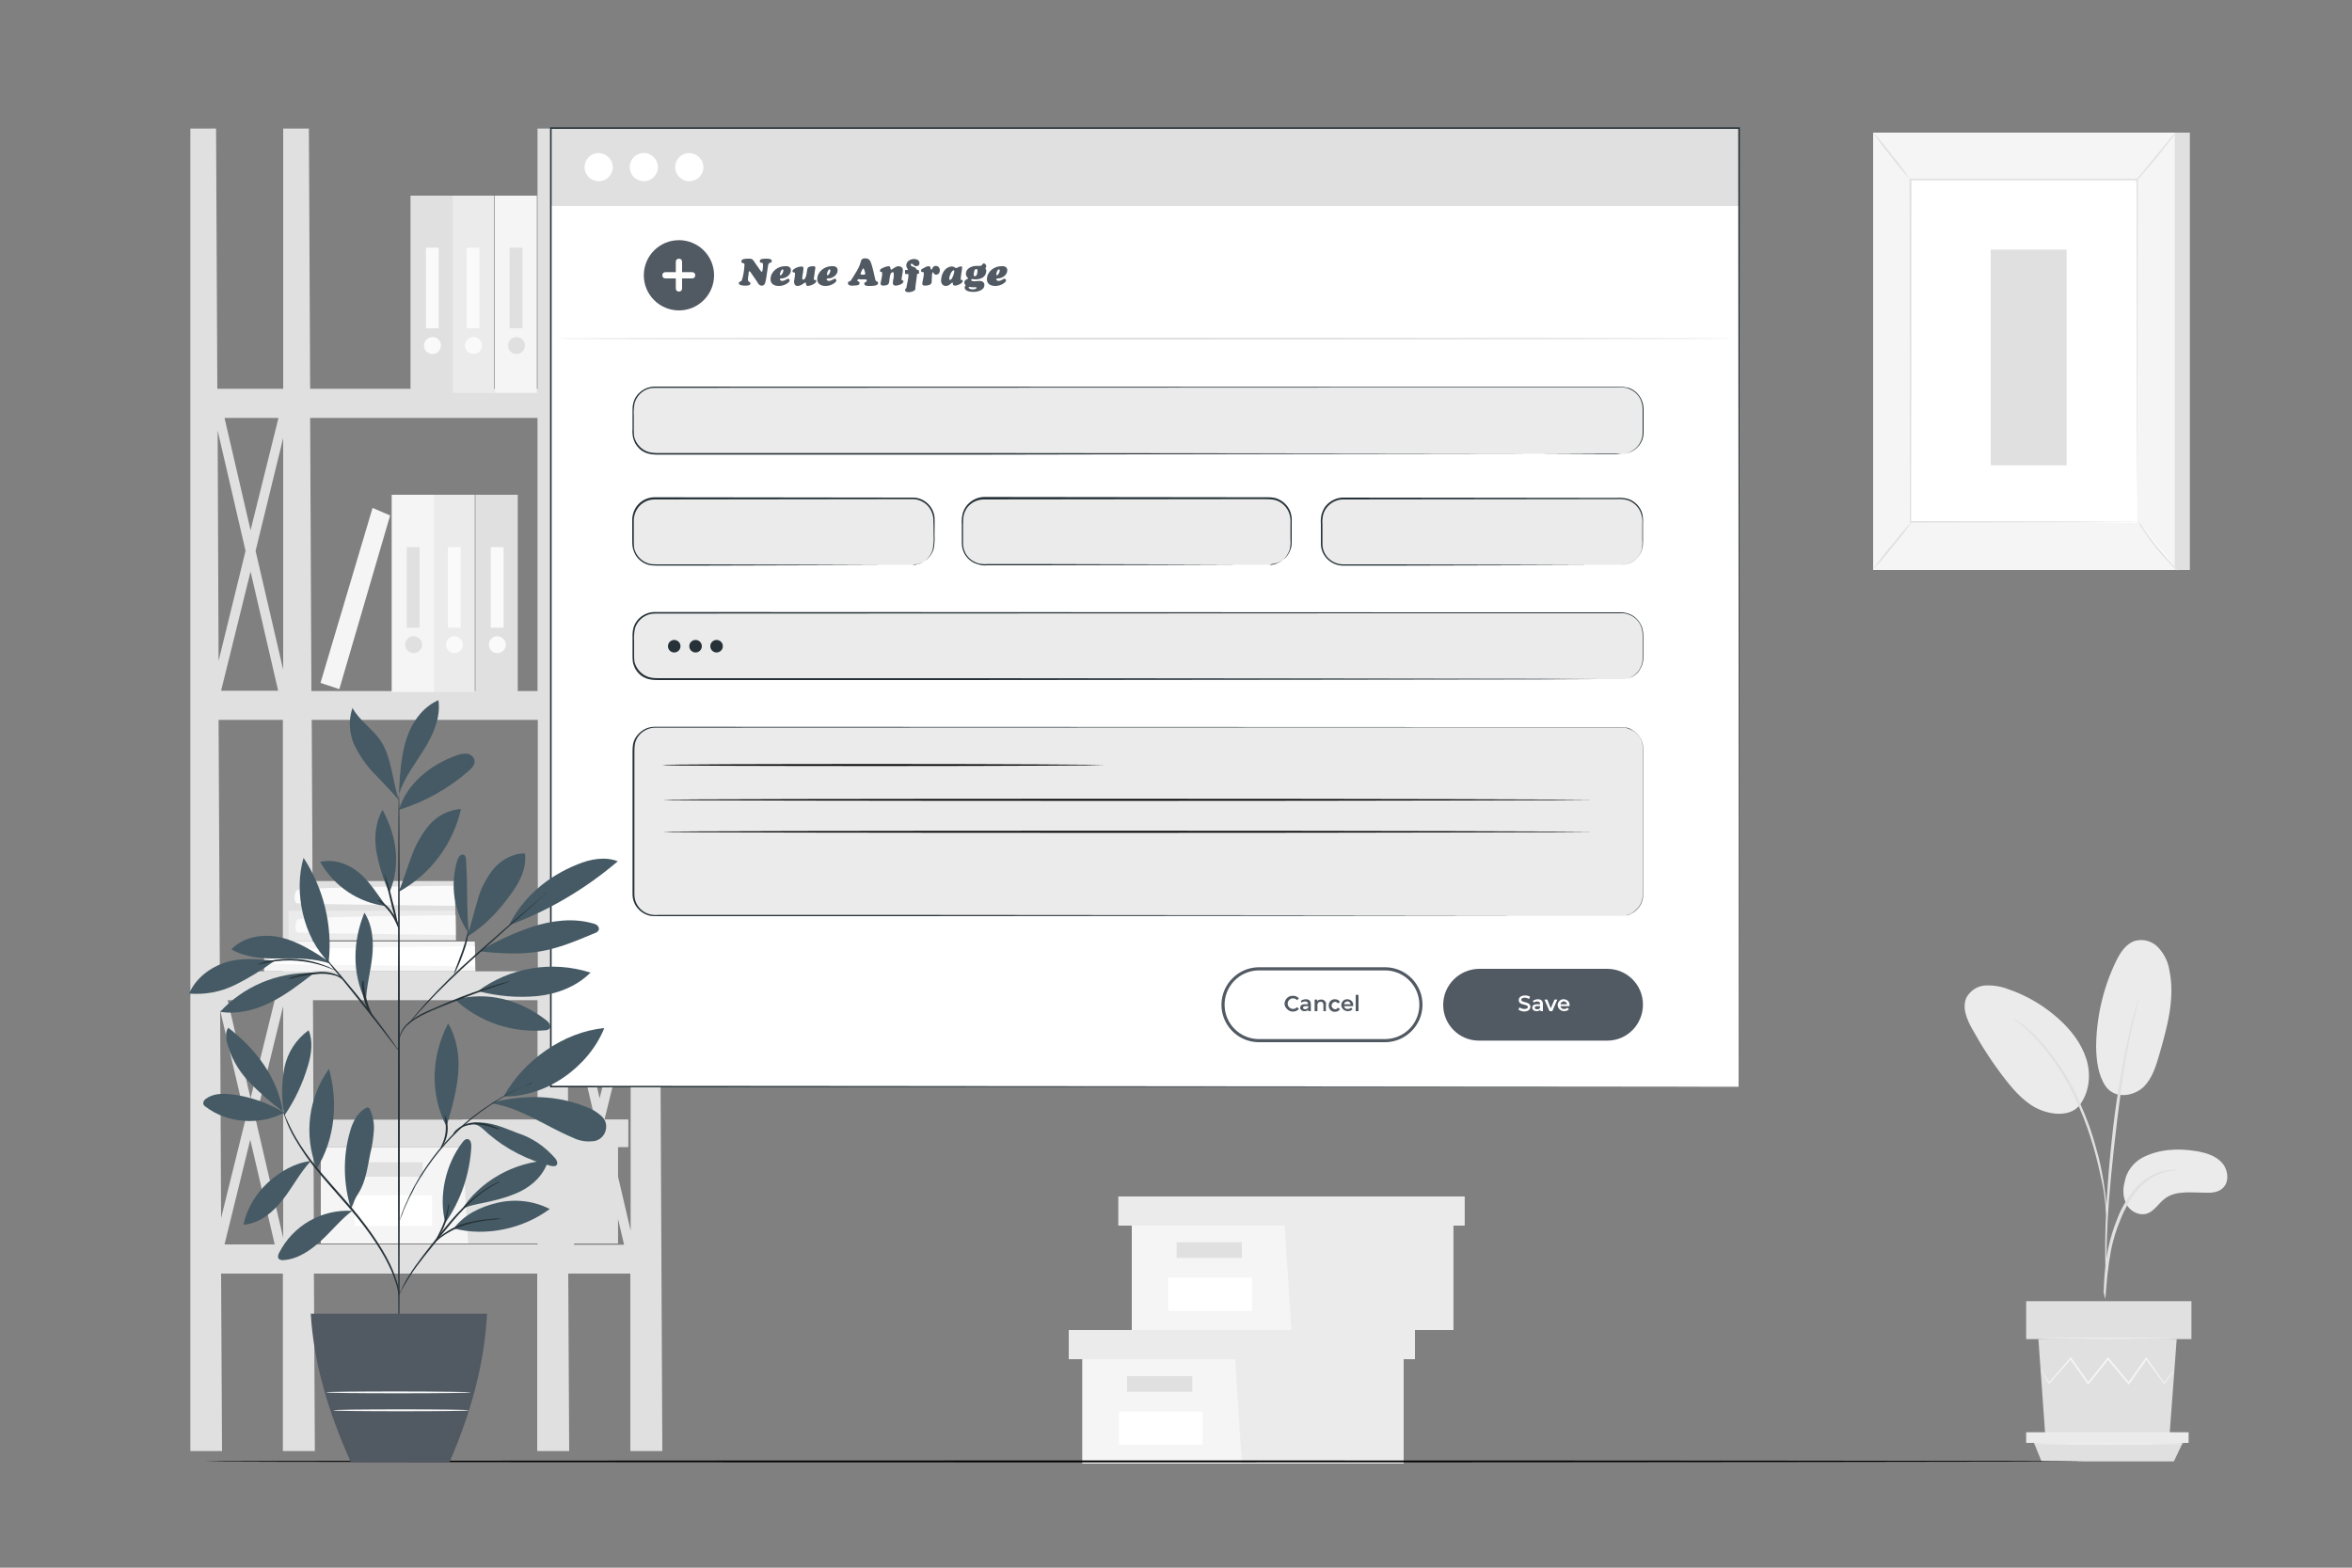 <svg xmlns="http://www.w3.org/2000/svg" xmlns:xlink="http://www.w3.org/1999/xlink" id="Ebene_1" x="0px" y="0px" viewBox="0 0 750 500" style="enable-background:new 0 0 750 500;" xml:space="preserve"><rect x="0" y="0" width="750" height="500" fill="#808080" stroke="none"/><style type="text/css">	.st0{fill:#EBEBEB;}	.st1{fill:#E0E0E0;}	.st2{fill:#F5F5F5;}	.st3{fill:#FFFFFF;}	.st4{fill:#FAFAFA;}	.st5{fill:#515962;}	.st6{fill:#263238;}	.st7{fill:#455A64;}</style><g id="freepik--background-complete--inject-19">	<path class="st0" d="M683.2,369.2c5.2-2.7,11.2-3,16.9-2.1c3.1,0.5,6.3,1.4,8.4,3.7s2.5,6.4,0.1,8.3c-1.4,1.2-3.4,1.4-5.3,1.3  c-4.5,0-9.5-0.8-13,1.9c-2,1.5-3.4,4.1-5.8,4.8s-5.1-0.7-6.3-2.8c-1.2-2.2-1.4-4.8-0.7-7.3C678,373.8,680.2,370.8,683.2,369.2z"></path>	<path class="st0" d="M671.4,346.4c3.2,4.5,9.3,3,12.1,0.3s4-6.7,5.1-10.5c2.5-8.7,5-17.8,3.2-26.6c-0.4-2.7-1.6-5.2-3.4-7.2  c-1.8-2.1-4.6-3-7.3-2.4c-3.1,0.8-5,3.8-6.4,6.7c-4.1,8.5-6.2,17.8-6.3,27.2C668.5,338.2,669,342.8,671.4,346.4"></path>	<path class="st0" d="M662.8,352.9c3.4-4.1,4.1-10,2.5-15.1s-5-9.4-8.9-12.9c-4.7-4.2-10.1-7.4-16-9.4c-2.3-0.9-4.7-1.3-7.2-1.2  c-2.5,0.1-4.7,1.5-6,3.6c-1.7,3.2-0.1,7.1,1.7,10.3c3.1,5.6,6.6,11,10.5,16c3.2,4.1,6.8,8.1,11.5,9.9s9.8,1.6,12.3-1.7"></path>	<path class="st1" d="M671.2,414.3c0.2-0.7,0.3-1.3,0.3-2c0.1-1.5,0.3-3.3,0.5-5.6c0.3-2.7,0.7-5.5,1.2-8.2c0.7-3.3,1.7-6.5,3-9.6  c1.2-3.1,2.9-6.1,4.9-8.7c1.7-2.2,3.8-3.9,6.2-5.2c1.7-0.8,3.4-1.4,5.2-1.6c0.7,0,1.3-0.1,2-0.3c-0.7-0.1-1.4-0.1-2.1,0  c-1.9,0.1-3.7,0.6-5.5,1.4c-2.6,1.2-4.8,3-6.6,5.2c-2.1,2.7-3.9,5.7-5.1,8.9c-1.3,3.2-2.3,6.5-3,9.8c-0.5,2.7-0.9,5.5-1.1,8.3  c-0.2,2.4-0.2,4.3-0.3,5.6C671.1,413,671.1,413.6,671.2,414.3z"></path>	<path class="st1" d="M671.6,410c0.1-0.3,0.1-0.6,0.1-0.9c0-0.7,0-1.6,0-2.7c0-2.4,0-5.8,0.1-10c0.2-8.4,0.9-17.5,2.3-30.2  c1.3-12,3.1-26,5-35c0.4-2.1,0.8-3.9,1.2-5.5s0.7-3,1-4.2s0.5-2,0.6-2.6c0.1-0.3,0.1-0.6,0.2-0.9c-0.1,0.3-0.3,0.6-0.3,0.9  c-0.2,0.7-0.5,1.5-0.8,2.6s-0.7,2.5-1.1,4.1s-0.9,3.5-1.3,5.5c-2.3,10.7-4.1,21.6-5.2,32.5c-1.4,12.8-2,24.4-2.1,32.9  c0,4.2,0,7.6,0.2,10c0.1,1.1,0.1,2,0.2,2.7C671.5,409.4,671.6,409.7,671.6,410z"></path>	<path class="st1" d="M671.7,387.5c0.1-0.9,0.1-1.9,0-2.8c-0.1-1.8-0.4-4.5-0.9-7.7c-0.6-3.8-1.4-7.5-2.5-11.2  c-1.2-4.5-2.8-8.9-4.7-13.2c-3.2-7.9-7.9-15.1-13.7-21.4c-1-1.1-2.1-2.1-3.2-3c-0.5-0.4-0.9-0.8-1.4-1.2l-1.2-0.9  c-0.8-0.6-1.6-1.1-2.4-1.5c-0.1,0.2,3.4,2.2,7.8,7c5.6,6.3,10.2,13.5,13.4,21.3c1.9,4.3,3.4,8.6,4.7,13.1c1.2,4.1,2,7.9,2.7,11.1  s0.9,5.8,1.1,7.6C671.4,385.7,671.5,386.6,671.7,387.5z"></path>	<polygon class="st1" points="650,427.1 652.2,458 691.8,458 694.1,427.1  "></polygon>	<rect x="646.1" y="415" class="st1" width="52.7" height="12.1"></rect>	<polygon class="st0" points="646.1,456.8 646.1,460.2 648.6,460.2 697.9,460.2 697.9,456.8  "></polygon>	<polygon class="st1" points="651,466.1 648.6,460.2 696,460.2 693.2,466.1  "></polygon>	<path class="st2" d="M693.3,437.2c0,0,0,0.1-0.2,0.3l-0.6,0.8c-0.6,0.7-1.3,1.7-2.3,3l-0.1,0.1l-0.1-0.1l-5.7-7.8h0.3l-5.6,7.9  l-0.2,0.2l-0.2-0.2l-6.6-7.9h0.4l-0.4,0.5l-5.9,7.4l-0.2,0.2l-0.2-0.2l-5.6-7.9h0.3l-6.9,7.8l-0.1,0.1l-0.1-0.2l-2.2-3.6l-0.5-1  c-0.1-0.1-0.1-0.2-0.2-0.3c0,0,0.1,0.1,0.2,0.3l0.6,0.9l2.3,3.5h-0.2l6.8-7.9l0.2-0.2l0.2,0.2l5.6,7.9h-0.4l5.9-7.4l0.4-0.5  l0.2-0.2l0.2,0.2l6.6,7.9h-0.4c2-2.8,3.9-5.5,5.6-7.9l0.2-0.2l0.2,0.2l5.5,7.9H690l2.4-2.9l0.7-0.7  C693.2,437.3,693.3,437.2,693.3,437.2z"></path>	<path class="st2" d="M694.6,426.9c0,0.1-9.9,0.2-22.2,0.2s-22.2-0.1-22.2-0.2s9.9-0.2,22.2-0.2S694.6,426.8,694.6,426.9z"></path>	<path class="st2" d="M696.6,460.5c0,0.1-10.8,0.2-24.1,0.2s-24.1-0.1-24.1-0.2s10.8-0.2,24.1-0.2S696.6,460.4,696.6,460.5z"></path>	<polygon class="st2" points="102.3,365.8 102.3,396.6 147.4,396.6 197,396.6 197,365.8  "></polygon>	<polygon class="st1" points="98.3,357.1 98.3,365.8 200.3,365.8 200.3,357.1 147.4,357.1  "></polygon>	<polygon class="st1" points="149.3,396.6 197,396.6 197,365.8 200.3,365.8 200.3,357.1 147.4,357.1 147.4,365  "></polygon>	<rect x="115.6" y="370.7" class="st1" width="19.2" height="4.6"></rect>	<rect x="113.1" y="381.2" class="st3" width="24.7" height="9.8"></rect>	<path class="st1" d="M211.2,462.8l-2-421.8h-8.2v83H180l-0.4-83h-8.2v83H98.9l-0.4-83h-8.2v83h-21l-0.4-83h-8.2v421.8h10.1  l-0.3-56.6h19.7v56.6h10.2l-0.3-56.6h71.2v56.6h10.2l-0.3-56.6h19.8v56.6H211.2z M79.9,350.3L72.6,319h15L79.9,350.3z M90.3,320.9  v73.9l-8.8-37.9L90.3,320.9z M90.3,213.6l-8.8-37.9l8.8-36L90.3,213.6z M88.7,220.3H70.5l9.4-38L88.7,220.3z M79.9,169.1l-8.3-35.8  h17.2L79.9,169.1z M78.3,175.7l-8.6,35.1l-0.3-73.5L78.3,175.7z M70.2,322.2l8.1,34.7l-7.8,31.6L70.2,322.2z M79.8,363.5l7.8,33.4  h-16L79.8,363.5z M70.5,309.8l-0.1-0.3l-0.3,0.1l-0.4-80h20.5v80.2L70.5,309.8z M99.4,229.6h72.1v80.2H99.8L99.4,229.6z   M190.1,182.3l8.9,38.1h-18.3L190.1,182.3z M180.4,208.7l-0.3-69.2l8.4,36.2L180.4,208.7z M201.1,216l-9.4-40.3l9.4-38.3V216z   M201.1,220.2v0.1h-0.6L201.1,220.2z M201.1,323.1v69.4l-8.3-35.6L201.1,323.1z M191.2,350.3L184,319h15L191.2,350.3z M190.1,169.1  l-8.4-35.8h17.2L190.1,169.1z M201.1,229.6v80.2h-19.3l-0.1-0.3l-0.9,0.2l-0.4-80.1H201.1z M189.7,356.9l-8.4,34l-0.3-71.3  L189.7,356.9z M191.2,363.5l7.8,33.5h-16L191.2,363.5z M171.4,133.3v87.1H99.3l-0.4-87.1H171.4z M101.4,396.9h-1.3L99.8,319h71.6  v77.9H101.4z"></path>	<rect x="151.6" y="157.8" class="st1" width="13.5" height="62.9"></rect>	<path class="st4" d="M161.3,205.6c0,1.5-1.2,2.7-2.7,2.7s-2.7-1.2-2.7-2.7c0-1.5,1.2-2.7,2.7-2.7l0,0  C160.1,203,161.3,204.2,161.3,205.6z"></path>	<rect x="156.5" y="174.5" class="st4" width="4.1" height="25.7"></rect>	<rect x="137.9" y="157.8" class="st0" width="13.5" height="62.9"></rect>	<path class="st4" d="M147.6,205.6c0,1.5-1.2,2.7-2.7,2.7c-1.5,0-2.7-1.2-2.7-2.7s1.2-2.7,2.7-2.7c0,0,0,0,0,0  C146.4,203,147.6,204.2,147.6,205.6z"></path>	<rect x="142.8" y="174.5" class="st4" width="4.1" height="25.7"></rect>	<rect x="124.9" y="157.8" class="st2" width="13.5" height="62.9"></rect>	<path class="st1" d="M134.6,205.6c0,1.5-1.2,2.7-2.7,2.7c-1.5,0-2.7-1.2-2.7-2.7s1.2-2.7,2.7-2.7c0,0,0,0,0,0  C133.4,203,134.6,204.2,134.6,205.6z"></path>	<rect x="129.7" y="174.5" class="st1" width="4.1" height="25.7"></rect>	<polygon class="st2" points="108.2,219.8 124.4,164.4 118.8,162 102.2,217.8  "></polygon>	<polygon class="st2" points="84.2,309.8 84.2,300.3 151.4,300.3 151.6,309.8  "></polygon>	<path class="st3" d="M151.4,301.8c0,0-59.6,0.4-63.5,1.4c-0.8,0.2-1.7,3.9,0,4.2s63.5,0.8,63.5,0.8V301.8z"></path>	<polygon class="st0" points="92,299.9 92,290.4 145.2,290.4 145.4,299.9  "></polygon>	<path class="st4" d="M145.3,291.9c0,0-47.3,0.4-50.3,1.3c-0.7,0.2-1.3,3.9,0,4.2s50.3,0.8,50.3,0.8L145.3,291.9z"></path>	<polygon class="st1" points="91.8,290.5 91.8,281 145,281 145.2,290.5  "></polygon>	<path class="st4" d="M145,282.5c0,0-47.2,0.4-50.3,1.4c-0.7,0.2-1.3,3.9,0,4.2s50.3,0.8,50.3,0.8V282.5z"></path>	<rect x="157.7" y="62.4" class="st2" width="13.5" height="62.9"></rect>	<path class="st1" d="M167.4,110.2c0,1.5-1.2,2.7-2.7,2.7c-1.5,0-2.7-1.2-2.7-2.7c0-1.5,1.2-2.7,2.7-2.7l0,0  C166.2,107.5,167.4,108.7,167.4,110.2C167.4,110.2,167.4,110.2,167.4,110.2z"></path>	<rect x="162.5" y="79" class="st1" width="4.1" height="25.7"></rect>	<rect x="144" y="62.4" class="st0" width="13.5" height="62.9"></rect>	<path class="st4" d="M153.7,110.2c0,1.5-1.2,2.7-2.7,2.7c-1.5,0-2.7-1.2-2.7-2.7c0-1.5,1.2-2.7,2.7-2.7l0,0  C152.5,107.5,153.7,108.7,153.7,110.2z"></path>	<rect x="148.8" y="79" class="st4" width="4.1" height="25.7"></rect>	<rect x="130.9" y="62.4" class="st1" width="13.5" height="62.9"></rect>	<path class="st4" d="M140.6,110.2c0,1.5-1.2,2.7-2.7,2.7c-1.5,0-2.7-1.2-2.7-2.7s1.2-2.7,2.7-2.7c0,0,0,0,0,0  C139.5,107.5,140.6,108.7,140.6,110.2z"></path>	<rect x="135.8" y="79" class="st4" width="4.1" height="25.7"></rect>	<polygon class="st2" points="345.1,433.5 345.1,466.8 393.8,466.8 447.6,466.8 447.6,433.5  "></polygon>	<polygon class="st0" points="340.8,424.2 340.8,433.5 451.2,433.5 451.2,424.2 393.8,424.2  "></polygon>	<polygon class="st0" points="396,466.8 447.6,466.8 447.6,433.5 451.2,433.5 451.2,424.2 393.8,424.2 393.8,432.6  "></polygon>	<rect x="359.4" y="438.9" class="st1" width="20.8" height="5"></rect>	<rect x="356.8" y="450.2" class="st3" width="26.7" height="10.6"></rect>	<polygon class="st2" points="360.9,390.9 360.9,424.2 409.6,424.2 463.4,424.2 463.4,390.9  "></polygon>	<polygon class="st0" points="356.6,381.6 356.6,390.9 467,390.9 467,381.6 409.6,381.6  "></polygon>	<polygon class="st0" points="411.8,424.2 463.4,424.2 463.4,390.9 467,390.9 467,381.6 409.6,381.6 409.6,390  "></polygon>	<rect x="375.2" y="396.2" class="st1" width="20.8" height="5"></rect>	<rect x="372.5" y="407.5" class="st3" width="26.7" height="10.6"></rect>	<rect x="602.1" y="42.3" class="st1" width="96.2" height="139.5"></rect>	<rect x="597.3" y="42.3" class="st2" width="96.2" height="139.5"></rect>	<rect x="609.2" y="57.4" class="st3" width="72.3" height="109.3"></rect>	<path class="st1" d="M681.5,166.6c0,0,0-0.2,0-0.5s0-0.9,0-1.6c0-1.4,0-3.4,0-6c0-5.2,0-12.9-0.1-22.5c0-19.3-0.1-46.6-0.1-78.7  l0.2,0.2h-72.3l0,0l0.3-0.3c0,41.2,0,79.2-0.1,109.2l-0.2-0.2l52.6,0.1l14.5,0.1h3.8L681.5,166.6c0.1-0.1-0.4-0.1-1.2-0.1h-3.8  l-14.5,0.1l-52.8,0.1H609v-0.2c0-30,0-68-0.1-109.2V57h0.3h72.3h0.2v0.2c0,32.2-0.1,59.5-0.1,78.8c0,9.6,0,17.2-0.1,22.4  c0,2.6,0,4.6,0,5.9c0,0.7,0,1.2,0,1.5S681.5,166.6,681.5,166.6z"></path>	<path class="st1" d="M693.8,42.3c-0.5,0.9-1.1,1.7-1.8,2.5c-1.1,1.5-2.7,3.5-4.5,5.7s-3.5,4.1-4.7,5.5c-0.6,0.8-1.3,1.5-2.1,2.2  c0.5-0.9,1.1-1.7,1.8-2.4l4.6-5.6c1.8-2.1,3.3-4.1,4.6-5.6C692.4,43.7,693,43,693.8,42.3z"></path>	<path class="st3" d="M681.9,166.3c3.6,5.7,7.8,11,12.6,15.8"></path>	<path class="st1" d="M694.5,182.1c-0.8-0.6-1.5-1.3-2.2-2c-1.7-1.7-3.3-3.5-4.8-5.4c-1.5-1.9-2.9-3.8-4.2-5.8  c-0.6-0.8-1.1-1.7-1.5-2.6c0.7,0.7,1.3,1.5,1.8,2.4c1.1,1.5,2.5,3.5,4.3,5.7s3.4,4.1,4.6,5.4C693.3,180.5,693.9,181.3,694.5,182.1z  "></path>	<path class="st3" d="M597.3,181.6l12.6-15.6"></path>	<path class="st1" d="M609.9,166.1c-1.9,2.7-3.9,5.4-6.1,7.9c-2,2.6-4.2,5.2-6.5,7.6c1.9-2.8,3.9-5.4,6.1-7.9  C605.4,171.1,607.6,168.5,609.9,166.1z"></path>	<path class="st1" d="M597.3,42.3c2.2,2.3,4.2,4.8,6.1,7.3c2,2.4,3.9,5,5.7,7.6c-2.2-2.3-4.2-4.8-6.1-7.3  C601,47.5,599,44.9,597.3,42.3z"></path>	<rect x="634.8" y="79.6" class="st1" width="24.2" height="68.8"></rect></g><g id="freepik--Floor--inject-19">	<path d="M664.9,466.1c0,0.1-134.3,0.3-299.9,0.3s-299.9-0.1-299.9-0.3s134.3-0.3,299.9-0.3S664.9,465.9,664.9,466.1z"></path></g><g id="freepik--Screen--inject-19">	<rect x="175.5" y="44.3" class="st3" width="378.9" height="302.3"></rect>	<circle class="st5" cx="216.5" cy="87.8" r="11.2"></circle>	<path class="st3" d="M216.5,93c-0.6,0-1-0.4-1-1v-8.5c0-0.6,0.4-1,1-1s1,0.4,1,1V92C217.5,92.6,217.1,93,216.5,93z"></path>	<path class="st3" d="M220.7,88.8h-8.5c-0.6,0-1-0.4-1-1s0.4-1,1-1h8.5c0.6,0,1,0.4,1,1S221.3,88.8,220.7,88.8z"></path>	<path class="st0" d="M208.7,123.6h308.4c3.8,0,6.8,3.1,6.8,6.8v7.5c0,3.8-3.1,6.8-6.8,6.8H208.7c-3.8,0-6.8-3.1-6.8-6.8v-7.5  C201.9,126.6,205,123.6,208.7,123.6z"></path>	<path class="st6" d="M517.1,144.7h0.4c0.4,0,0.9-0.1,1.3-0.2c1.7-0.5,3.1-1.5,4-3c0.7-1.1,1-2.3,1-3.5v-4.6c0-0.8,0-1.7,0-2.6  c0-0.9-0.1-1.8-0.4-2.7c-0.6-1.9-2.1-3.4-4-4.1c-1-0.4-2.1-0.5-3.2-0.4h-10.9h-16.9h-41.2l-238.5,0.1c-2.9,0-5.4,1.9-6.3,4.7  c-0.3,1.4-0.4,2.8-0.3,4.2v4.4c0,0.7,0,1.4,0.1,2.1c0.1,0.7,0.4,1.3,0.7,1.9c0.7,1.2,1.7,2.2,3,2.8c0.6,0.3,1.3,0.5,2,0.6  c0.7,0.1,1.4,0.1,2.1,0.1h37.8h63.3l107.2,0.1l72.3,0.1l19.7,0.1h5.1L517.1,144.7l-1.7-0.1h-5.1l-19.7,0.1l-72.3,0.1L311.1,145  h-63.3H210c-0.7,0-1.4,0-2.2-0.1c-0.7-0.1-1.5-0.3-2.1-0.6c-1.4-0.6-2.5-1.7-3.2-3c-0.3-0.7-0.6-1.4-0.7-2.1  c-0.1-0.7-0.2-1.5-0.1-2.2v-6.5c0-0.7,0.1-1.5,0.3-2.2c0.9-3,3.7-5,6.8-5l238.5,0.1h41.2h16.9h10.9c1.1-0.1,2.2,0.1,3.3,0.4  c1.9,0.7,3.4,2.3,4.1,4.3c0.3,0.9,0.4,1.8,0.4,2.7c0,0.9,0,1.7,0,2.6c0,1.6,0,3.2,0,4.6c0,3.1-2.2,5.8-5.2,6.5  c-0.4,0.1-0.9,0.2-1.3,0.2L517.1,144.7z"></path>	<path class="st0" d="M208.7,159H291c3.8,0,6.8,3.1,6.8,6.8v7.5c0,3.8-3.1,6.8-6.8,6.8h-82.3c-3.8,0-6.8-3.1-6.8-6.8v-7.5  C201.9,162.1,205,159,208.7,159z"></path>	<path class="st6" d="M291,180.2c0.7,0,1.5-0.2,2.2-0.4c2-0.7,3.6-2.4,4.2-4.5c0.3-1.5,0.4-3.1,0.3-4.6c0-1.7,0-3.6-0.1-5.6  c-0.3-2.1-1.5-4-3.3-5c-1-0.6-2.1-0.9-3.2-0.9h-3.7l-78.7,0.1c-1.9,0-3.6,0.8-4.9,2.2c-1.2,1.4-1.8,3.2-1.7,5v5.6  c0,0.9,0,1.8,0.1,2.7c0.6,2.6,2.7,4.6,5.3,5.1c0.9,0.1,1.7,0.1,2.6,0.1h12.9l35.4,0.1l23.8,0.1h6.5h1.7h0.6h-0.6h-1.7h-6.5  l-23.8,0.1l-35.4,0.1h-12.8c-0.9,0-1.8,0-2.7-0.1c-1.9-0.3-3.5-1.4-4.6-2.9c-0.5-0.8-0.9-1.7-1.1-2.6c-0.2-0.9-0.2-1.9-0.2-2.8  c0-1.8,0-3.7,0-5.6c-0.1-2,0.5-3.9,1.8-5.4c1.3-1.5,3.3-2.4,5.3-2.4l78.7,0.1h3.7c3.5,0,6.5,2.7,6.9,6.2c0.1,2,0,3.9,0,5.6  c0.1,1.6,0,3.1-0.3,4.7c-0.4,1.2-1.1,2.3-2,3.1c-0.7,0.6-1.5,1.1-2.4,1.4c-0.5,0.2-1.1,0.3-1.7,0.3L291,180.2z"></path>	<path class="st0" d="M208.8,195.5h308.3c3.8,0,6.8,3.1,6.8,6.8v7.5c0,3.8-3.1,6.8-6.8,6.8H208.8c-3.8,0-6.8-3.1-6.8-6.8v-7.5  C202,198.5,205.1,195.5,208.8,195.5z"></path>	<path class="st6" d="M517.1,216.7h0.4c0.4,0,0.9-0.1,1.3-0.2c2.9-0.8,5-3.4,5-6.5v-4.6c0-0.8,0-1.7,0-2.6c0-0.9-0.1-1.8-0.4-2.7  c-0.6-1.9-2.1-3.4-4-4.1c-1-0.4-2.1-0.5-3.2-0.4h-10.9h-16.9h-41.2l-238.4,0.1c-2.9,0-5.4,1.9-6.3,4.6c-0.3,1.4-0.4,2.8-0.3,4.2  v4.3c0,0.7,0,1.4,0.1,2.1c0.1,0.7,0.4,1.3,0.7,1.9c0.7,1.2,1.7,2.2,3,2.8c0.6,0.3,1.3,0.5,2,0.6c0.7,0.1,1.4,0.1,2.1,0.1h101  l107.2,0.1l72.3,0.1l19.6,0.1h5.1h1.7h-1.7h-5.1l-19.6,0.1l-72.3,0.1l-107.2,0.1h-63.3h-37.8c-0.7,0-1.4,0-2.2-0.1  c-0.7-0.1-1.5-0.3-2.1-0.6c-1.4-0.6-2.5-1.7-3.2-3c-0.3-0.7-0.6-1.4-0.7-2.1c-0.1-0.7-0.1-1.5-0.1-2.2v-6.5c0-0.7,0.1-1.5,0.3-2.2  c0.9-3,3.7-5,6.8-5l238.4,0.1h41.2h16.9h10.9c1.1-0.1,2.2,0.1,3.3,0.5c1.9,0.7,3.4,2.3,4.1,4.3c0.3,0.9,0.4,1.8,0.4,2.7  c0,0.9,0,1.7,0,2.6c0,1.6,0,3.2,0,4.6c0,1.3-0.4,2.5-1.1,3.6c-0.9,1.5-2.4,2.5-4.1,2.9c-0.4,0.1-0.9,0.2-1.3,0.2L517.1,216.7z"></path>	<path class="st0" d="M208.8,232h308.3c3.8,0,6.8,3.1,6.8,6.8v46.5c0,3.8-3.1,6.8-6.8,6.8H208.8c-3.8,0-6.8-3.1-6.8-6.8v-46.5  C202,235,205.1,232,208.8,232z"></path>	<path class="st6" d="M517.1,292.1h0.5c0.5,0,1-0.1,1.4-0.3c0.8-0.2,1.5-0.6,2.1-1.1c0.9-0.7,1.6-1.5,2.1-2.5  c0.6-1.3,0.8-2.7,0.7-4.1c0-1.5,0-3.2,0-5.1c0-3.7,0-7.9,0-12.6c0-4.8,0-10,0-15.8c0-2.9,0-5.9,0-9.1v-2.4c0-0.8-0.1-1.6-0.3-2.4  c-0.5-1.6-1.6-2.9-3-3.7c-0.7-0.4-1.5-0.7-2.3-0.9c-0.9-0.1-1.7-0.1-2.6-0.1h-40.8l-266,0.1c-1.6,0-3.1,0.6-4.3,1.6  c-1.2,1-2,2.4-2.2,4c-0.1,0.8-0.1,1.6-0.1,2.4v45.2c0,3.1,2.2,5.8,5.3,6.4c0.7,0.1,1.5,0.2,2.3,0.1h77.5l119.6,0.1l80.6,0.1l21.9,0  h5.7L517.1,292.1l-2-0.1h-5.7l-21.9,0l-80.6,0.1l-119.6,0.1h-70.6h-6.9c-0.8,0-1.6,0-2.4-0.1c-3.3-0.7-5.7-3.5-5.7-6.9  c0-6.2,0-12.5,0-18.8v-26.2c0-0.8,0-1.6,0.1-2.4c0.2-1.7,1.1-3.2,2.4-4.3c1.3-1.1,2.9-1.7,4.6-1.7l266,0.1h40.8  c0.9,0,1.8,0,2.6,0.1c0.9,0.1,1.7,0.4,2.4,0.9c1.5,0.9,2.6,2.3,3.1,3.9c0.2,0.8,0.3,1.6,0.3,2.4v2.4c0,3.1,0,6.2,0,9.1  c0,5.8,0,11.1,0,15.8s0,9,0,12.6c0,1.8,0,3.5,0,5.1c0.1,1.4-0.1,2.8-0.7,4.1c-0.9,1.7-2.4,3-4.3,3.6c-0.5,0.1-0.9,0.2-1.4,0.2  L517.1,292.1z"></path>	<path class="st0" d="M313.6,159h91.2c3.8,0,6.8,3.1,6.8,6.8v7.5c0,3.8-3.1,6.8-6.8,6.8h-91.2c-3.8,0-6.8-3.1-6.8-6.8v-7.5  C306.8,162.1,309.9,159,313.6,159z"></path>	<path class="st6" d="M404.8,180.2c0.8,0,1.6-0.2,2.4-0.5c0.9-0.4,1.7-0.9,2.4-1.6c0.9-1,1.6-2.2,1.8-3.5c0.1-0.8,0.2-1.6,0.1-2.4  c0-0.9,0-1.7,0-2.6s0-1.9,0-2.9c0.1-1-0.1-2-0.4-3c-0.8-2.2-2.6-3.8-4.8-4.3c-1.2-0.2-2.5-0.2-3.7-0.2h-4l-84.9,0.1  c-2,0-3.9,0.9-5.2,2.5c-0.6,0.8-1,1.7-1.2,2.6c-0.2,1-0.2,2-0.2,3v6c0,1.9,0.9,3.8,2.4,5c0.7,0.6,1.6,1,2.5,1.3  c0.9,0.2,1.9,0.3,2.8,0.2h16.7l38.2,0.1l25.7,0.1h7h1.8L404.8,180.2l-0.6-0.1h-1.8h-7l-25.7,0.1l-38.2,0.1h-16.7  c-1,0.1-2,0-2.9-0.3c-1-0.3-1.9-0.7-2.7-1.4c-1.6-1.3-2.5-3.3-2.5-5.4v-6c-0.1-1,0-2.1,0.2-3.1c0.7-3.2,3.6-5.5,6.9-5.6l84.9,0.1  h5.9c0.6,0,1.3,0.1,1.9,0.2c2.3,0.6,4.2,2.3,5,4.5c0.3,1,0.5,2.1,0.4,3.1c0,1,0,2,0,2.9s0,1.8,0,2.6c0,0.8,0,1.6-0.1,2.4  c-0.3,1.3-0.9,2.6-1.9,3.6c-0.7,0.7-1.6,1.2-2.5,1.6c-0.6,0.2-1.2,0.3-1.8,0.4L404.8,180.2z"></path>	<path class="st0" d="M428.4,159h88.7c3.8,0,6.8,3.1,6.8,6.8v7.5c0,3.8-3.1,6.8-6.8,6.8h-88.7c-3.8,0-6.8-3.1-6.8-6.8v-7.5  C421.5,162.1,424.6,159,428.4,159z"></path>	<path class="st6" d="M517.1,180.2c0.8,0,1.6-0.2,2.3-0.5c0.9-0.3,1.7-0.9,2.4-1.5c0.9-0.9,1.6-2.1,1.8-3.4c0.1-0.8,0.2-1.5,0.1-2.3  c0-0.8,0-1.7,0-2.6s0-1.9,0-2.8c0.1-1,0-2-0.3-3c-0.6-2.2-2.3-3.9-4.4-4.6c-1.2-0.3-2.4-0.4-3.6-0.3h-3.9l-83.2,0.1  c-3,0-5.7,2.1-6.4,5c-0.2,1-0.3,1.9-0.2,2.9c0,2,0,3.9,0,5.9c-0.2,3.7,2.7,6.7,6.3,6.9c0.2,0,0.5,0,0.7,0h16.4l37.4,0.1l25.2,0.1  h6.9h1.8h0.6h-0.6h-1.8h-6.9l-25.2,0.1l-37.4,0.1h-16.4c-3.9,0.2-7.3-2.8-7.5-6.7c0-0.2,0-0.5,0-0.7v-5.9c-0.1-1,0-2,0.2-3  c0.3-1,0.7-2,1.4-2.8c1.4-1.6,3.4-2.6,5.5-2.6l83.2,0.1h3.9c1.2-0.1,2.5,0,3.7,0.3c2.2,0.7,4,2.5,4.6,4.8c0.2,1,0.3,2,0.2,3.1  c0,1,0,1.9,0,2.8s0,1.8,0,2.6c0,0.8,0,1.6-0.2,2.4c-0.6,2.9-3.1,5.1-6.2,5.4L517.1,180.2z"></path>	<path d="M352.3,244c0,0.1-31.6,0.3-70.6,0.3s-70.6-0.1-70.6-0.3s31.6-0.3,70.6-0.3S352.3,243.9,352.3,244z"></path>	<path d="M508.2,255.1c0,0.1-66.5,0.3-148.5,0.3s-148.5-0.1-148.5-0.3s66.5-0.3,148.5-0.3S508.2,255,508.2,255.1z"></path>	<path d="M508.2,265.3c0,0.1-66.5,0.3-148.5,0.3s-148.5-0.1-148.5-0.3s66.5-0.3,148.5-0.3S508.2,265.2,508.2,265.3z"></path>	<path class="st5" d="M442,332.4h-40.9c-6.6-0.2-11.8-5.7-11.6-12.3c0.2-6.3,5.3-11.4,11.6-11.6H442c6.6,0.2,11.8,5.7,11.6,12.3  C453.4,327.1,448.3,332.2,442,332.4z M401.1,309.5c-6,0.2-10.8,5.2-10.6,11.3c0.2,5.8,4.8,10.4,10.6,10.6H442  c6-0.2,10.8-5.2,10.6-11.3c-0.2-5.8-4.8-10.4-10.6-10.6H401.1z"></path>	<path class="st5" d="M409.6,320.1c0.1-1.5,1.3-2.6,2.8-2.5c0.7,0,1.3,0.3,1.8,0.8l-0.6,0.6c-0.3-0.4-0.8-0.6-1.3-0.6  c-0.9,0-1.7,0.8-1.7,1.7s0.8,1.7,1.7,1.7l0,0c0.5,0,1-0.2,1.3-0.6l0.6,0.6c-1,1.1-2.7,1.1-3.7,0.1  C409.9,321.4,409.6,320.7,409.6,320.1z"></path>	<path class="st5" d="M418,320.3v2.2h-0.8v-0.5c-0.3,0.4-0.7,0.5-1.2,0.5c-0.9,0-1.4-0.5-1.4-1.1s0.4-1.1,1.5-1.1h1v-0.1  c0-0.5-0.3-0.8-0.9-0.8c-0.4,0-0.8,0.1-1.1,0.4l-0.3-0.6c0.5-0.3,1-0.5,1.6-0.5C417.4,318.7,418,319.2,418,320.3z M417.2,321.3  v-0.4h-0.9c-0.6,0-0.8,0.2-0.8,0.5s0.3,0.5,0.7,0.5C416.6,321.9,417,321.7,417.2,321.3L417.2,321.3z"></path>	<path class="st5" d="M422.8,320.4v2.1H422v-2c0-0.7-0.3-1-0.9-1c-0.6,0-1,0.4-1,1c0,0,0,0.1,0,0.1v1.9h-0.9v-3.7h0.8v0.5  c0.3-0.4,0.8-0.5,1.3-0.5c0.8-0.1,1.5,0.6,1.6,1.4C422.9,320.2,422.8,320.3,422.8,320.4z"></path>	<path class="st5" d="M423.7,320.6c0-1,0.8-1.9,1.9-1.9c0,0,0.1,0,0.1,0c0.7,0,1.3,0.3,1.6,0.9l-0.7,0.4c-0.2-0.3-0.6-0.5-0.9-0.5  c-0.6,0.1-1.1,0.6-1.1,1.3c0.1,0.6,0.5,1,1.1,1.1c0.4,0,0.7-0.2,0.9-0.5l0.7,0.4c-0.3,0.6-0.9,0.9-1.6,0.9c-1,0.1-1.9-0.7-2-1.8  C423.7,320.7,423.7,320.7,423.7,320.6z"></path>	<path class="st5" d="M431.5,320.9h-2.9c0.1,0.6,0.6,1,1.2,0.9c0.4,0,0.7-0.1,1-0.4l0.5,0.5c-0.8,0.8-2.2,0.8-3,0  c-0.3-0.3-0.6-0.8-0.6-1.3c0-1,0.8-1.9,1.8-1.9c0,0,0.1,0,0.1,0c1,0,1.9,0.7,1.9,1.7c0,0.1,0,0.1,0,0.2  C431.5,320.7,431.5,320.8,431.5,320.9z M428.6,320.3h2.1c-0.1-0.6-0.6-1-1.2-0.9C429,319.5,428.6,319.9,428.6,320.3z"></path>	<path class="st5" d="M432.3,317.3h0.9v5.2h-0.9V317.3z"></path>	<path class="st5" d="M512.5,331.9h-40.9c-6.3,0-11.4-5.1-11.4-11.4l0,0c0-6.3,5.1-11.4,11.4-11.5c0,0,0,0,0,0h40.9  c6.3,0,11.4,5.1,11.4,11.4l0,0C523.9,326.7,518.9,331.9,512.5,331.9C512.5,331.9,512.5,331.9,512.5,331.9z"></path>	<path class="st3" d="M484.2,322l0.3-0.7c0.5,0.3,1,0.5,1.6,0.5c0.8,0,1.1-0.3,1.1-0.6c0-1.1-2.9-0.4-2.9-2.2c0-0.8,0.6-1.5,2-1.5  c0.6,0,1.1,0.1,1.6,0.4l-0.3,0.7c-0.4-0.2-0.9-0.4-1.4-0.4c-0.8,0-1.1,0.3-1.1,0.7c0,1,2.9,0.4,2.9,2.2c0,0.8-0.6,1.5-2,1.5  C485.4,322.6,484.8,322.4,484.2,322z"></path>	<path class="st3" d="M492,320.3v2.2h-0.8v-0.5c-0.3,0.4-0.7,0.5-1.2,0.5c-0.9,0-1.4-0.5-1.4-1.1s0.4-1.1,1.5-1.1h1v-0.1  c0-0.5-0.3-0.8-0.9-0.8c-0.4,0-0.8,0.1-1.1,0.4l-0.3-0.6c0.5-0.3,1-0.5,1.6-0.5C491.4,318.7,492,319.2,492,320.3z M491.1,321.3  v-0.4h-0.9c-0.6,0-0.8,0.2-0.8,0.5s0.3,0.5,0.7,0.5C490.6,322,491,321.7,491.1,321.3L491.1,321.3z"></path>	<path class="st3" d="M496.6,318.8l-1.6,3.7h-0.9l-1.6-3.7h0.9l1.1,2.8l1.2-2.8H496.6z"></path>	<path class="st3" d="M500.5,320.9h-2.9c0.1,0.6,0.6,1,1.2,0.9c0.4,0,0.7-0.1,1-0.4l0.5,0.5c-0.8,0.8-2.2,0.8-3,0  c-0.3-0.3-0.6-0.8-0.6-1.3c0-1,0.8-1.9,1.8-1.9c0,0,0.1,0,0.1,0c1,0,1.9,0.7,1.9,1.7c0,0.1,0,0.1,0,0.2  C500.5,320.7,500.5,320.8,500.5,320.9z M497.6,320.3h2.1c-0.1-0.6-0.6-1-1.2-0.9C498,319.5,497.6,319.9,497.6,320.3z"></path>	<rect x="175.5" y="41" class="st1" width="378.9" height="24.7"></rect>	<path class="st3" d="M195.4,53.3c0,2.5-2,4.5-4.5,4.5c-2.5,0-4.5-2-4.5-4.5s2-4.5,4.5-4.5l0,0C193.4,48.9,195.4,50.9,195.4,53.3z"></path>	<path class="st3" d="M209.8,53.3c0,2.5-2,4.5-4.5,4.5c-2.5,0-4.5-2-4.5-4.5c0-2.5,2-4.5,4.5-4.5c0,0,0,0,0,0  C207.8,48.8,209.8,50.9,209.8,53.3C209.8,53.3,209.8,53.3,209.8,53.3z"></path>	<path class="st3" d="M224.3,53.3c0,2.5-2,4.5-4.5,4.5c-2.5,0-4.5-2-4.5-4.5s2-4.5,4.5-4.5l0,0C222.3,48.9,224.3,50.9,224.3,53.3z"></path>	<path class="st1" d="M553,108c0,0.1-84.1,0.3-187.9,0.3s-188-0.1-188-0.3s84.1-0.3,188-0.3S553,107.8,553,108z"></path>	<circle class="st6" cx="215" cy="206.1" r="2"></circle>	<circle class="st6" cx="221.8" cy="206.1" r="2"></circle>	<path class="st6" d="M230.5,206.1c0,1.1-0.9,2-2,2s-2-0.9-2-2s0.9-2,2-2S230.5,205,230.5,206.1z"></path>	<path class="st6" d="M554.5,346.6c0-1.8-0.1-121.4-0.2-305.7l0.2,0.2H175.6l0,0l0.3-0.3c0,110.5,0,214.8,0,305.7l-0.2-0.2  L554.5,346.6l-378.9,0.2h-0.2v-0.2c0-90.9,0-195.2,0-305.7v-0.3h0.3h378.9h0.2V41C554.5,225.3,554.5,344.8,554.5,346.6z"></path>	<g>		<path class="st5" d="M244.3,82.5c1.1,0,1.8,0.1,1.8,0.8c0,0.7-1,0.3-1.1,1.1c0,0.1-0.2,0.8-0.2,1.1l-0.5,3.4   c-0.3,1.9-0.7,2.2-1.4,2.2c-0.8,0-1.2-0.7-1.5-1.3l-1.8-2.6c-0.1-0.1-0.4-0.7-0.6-0.7c-0.3,0-0.3,0.7-0.3,0.9   c-0.1,0.4-0.2,1.7-0.2,1.8c0,0.8,0.8,0.6,0.8,1.2c0,0.7-1.1,0.7-1.6,0.7c-0.5,0-2.1,0-2.1-0.8c0-0.6,0.7-0.4,0.9-0.8   c0.7-1.9,0.8-3.7,0.9-5c0.1-0.9-1-0.3-1-1.1c0-0.8,1-0.9,2.4-0.9c1,0,1.2,0.1,2,1.4l1.4,2c0.1,0.1,0.5,0.8,0.7,0.8   c0.4,0,0.4-2,0.4-2.1c0.1-1.4-1-0.3-1-1.3C242.3,83,242.2,82.5,244.3,82.5z"></path>		<path class="st5" d="M252.2,86.2c0,1.5-1.6,2.6-3,2.6c-0.2,0-0.5,0-0.5,0.3c0,0.3,0.4,0.5,0.7,0.5c0.9,0,1.5-0.7,1.9-0.7   c0.3,0,0.5,0.3,0.5,0.5c0,0.6-0.8,1-1.3,1.3c-0.7,0.3-1.3,0.5-2.1,0.5c-1.5,0-2.7-0.6-2.7-2.2c0.1-2.5,2.4-4.1,4.6-4.1   C251.4,84.8,252.2,85.2,252.2,86.2z M248.7,87.5c0,0.1,0,0.3,0.2,0.3c0.3,0,0.9-0.9,0.9-1.5c0-0.2-0.1-0.4-0.3-0.4   C249.1,86,248.7,87.1,248.7,87.5z"></path>		<path class="st5" d="M259.6,88.3c0,0.2-0.1,0.4-0.1,0.6c0,0.3,0.1,0.4,0.4,0.4c0.3,0,0.4,0,0.4,0.3c0,0.9-2,1.6-2.7,1.6   c-0.8,0-0.4-1.1-0.8-1.1c-0.3,0-1.3,1.1-2.5,1.1c-0.7,0-1-0.5-1.1-1.2c0-0.7,0.3-1.7,0.3-2.5c0-0.3,0.1-0.6-0.3-0.6   c-0.2,0-0.5-0.1-0.5-0.4c0-0.5,0.7-0.8,1-1c0.6-0.3,1.3-0.5,1.9-0.5c0.5,0,0.6,0.2,0.6,0.7c0,0.5-0.2,1.6-0.3,2.2   c0,0.2-0.3,1.3,0.2,1.3c0.4,0,0.7-0.5,0.8-0.8c0.5-1.1,0.3-2.6,0.8-3.1c0.3-0.3,1.2-0.4,1.6-0.4c0.4,0,0.7,0.1,0.7,0.5   c0,0.2,0,0.4-0.1,0.6L259.6,88.3z"></path>		<path class="st5" d="M267.1,86.2c0,1.5-1.6,2.6-3,2.6c-0.2,0-0.5,0-0.5,0.3c0,0.3,0.4,0.5,0.7,0.5c0.9,0,1.5-0.7,1.9-0.7   c0.3,0,0.5,0.3,0.5,0.5c0,0.6-0.8,1-1.3,1.3c-0.7,0.3-1.3,0.5-2.1,0.5c-1.5,0-2.7-0.6-2.7-2.2c0.1-2.5,2.4-4.1,4.6-4.1   C266.3,84.8,267.1,85.2,267.1,86.2z M263.7,87.5c0,0.1,0,0.3,0.2,0.3c0.3,0,0.9-0.9,0.9-1.5c0-0.2-0.1-0.4-0.3-0.4   C264,86,263.7,87.1,263.7,87.5z"></path>		<path class="st5" d="M274.1,89c-0.6,0-0.7,0.2-0.7,0.5c0,0.4,0.7,0.1,0.7,0.8c0,0.4-0.2,0.8-2.2,0.8c-0.6,0-1.5,0-1.5-0.8   c0-0.8,0.6-0.2,1.1-1.1c1.1-1.8,2.6-3.9,3-5.8c0.2-0.8,0.6-1,1.4-1c1.1,0,1.6,0.6,1.9,1.6c0.4,1,1.1,4.2,1.3,5.1   c0.2,1,0.9,0.4,0.9,1.2c0,0.9-1.9,0.9-2.5,0.9c-0.5,0-1.9,0.1-1.9-0.7c0-0.7,0.8-0.4,0.8-1c0-0.4-0.3-0.4-0.6-0.4H274.1z    M275.5,87.6c0.3,0,0.4-0.1,0.4-0.3c0-0.5-0.4-1.7-0.6-1.7c-0.3,0-0.9,1.6-0.9,1.8c0,0.1,0.2,0.2,0.4,0.2H275.5z"></path>		<path class="st5" d="M285,87.2c0-0.2-0.1-0.4-0.3-0.4c-0.9,0-1,1.8-1.1,2.6c-0.1,1.3-0.4,1.6-1.9,1.7c-0.4,0-0.9-0.1-0.9-0.6   c0-0.6,0.6-2.4,0.5-3.4c0-0.2-0.1-0.4-0.3-0.4h-0.1c-0.2,0-0.3-0.1-0.3-0.4c0-0.3,0.3-0.6,0.6-0.7c0.5-0.3,1.6-0.7,2.2-0.7   c0.7,0,0.4,1.1,0.8,1.1c0.3,0,1.3-1.1,2.3-1.1c0.7,0,1.4,0.4,1.4,1.2c0,0.9-0.4,2.3-0.4,3c0,0.5,0.6,0.2,0.6,0.6   c0,0.9-1.8,1.4-2.5,1.4c-0.5,0-0.9-0.3-0.9-0.8c0-0.6,0.2-1.4,0.3-2L285,87.2z"></path>		<path class="st5" d="M293.1,86.9c0,0.3,0,0.4-0.3,0.4c-0.4,0-0.4,0.1-0.4,0.5l-0.5,3.7c0,0.5,0.1,0.9-0.4,1.2   c-0.4,0.3-1.3,0.5-1.8,0.5c-0.5,0-1.1-0.2-1.1-0.7c0-0.2,0.1-0.3,0.2-0.4c0.3-0.3,0.3-0.4,0.3-0.8c0.2-0.9,0.6-2.7,0.6-3.6   c0-0.4-0.3-0.3-0.6-0.3c-0.4,0-0.5,0-0.5-0.2c0-0.1,0-0.2,0-0.4l0-0.4c0-0.2,0-0.4,0.3-0.3c0.3,0,0.6,0.1,0.6-0.1   c0-0.3-0.5-0.5-0.5-1.4c0-1.3,1.4-2,2.5-2c0.8,0,1.7,0.4,1.7,1.3c0,0.6-0.4,1-1,1c-0.5,0-0.7-0.2-1-0.5c-0.1-0.1-0.3-0.3-0.5-0.3   c-0.2,0-0.3,0.2-0.3,0.3c0,0.3,0.3,0.5,0.5,0.6c0.5,0.1,1.1,0.3,1.4,0.9c0.1,0.2,0.1,0.2,0.3,0.2c0.4,0,0.4,0,0.4,0.4L293.1,86.9z   "></path>		<path class="st5" d="M297.1,89.4c0.1,1.2-0.4,1.6-2.1,1.7c-0.4,0-0.9-0.1-0.9-0.6c0-0.7,0.5-2.2,0.5-3.3c0-0.3,0-0.4-0.3-0.4   c-0.4,0-0.6-0.1-0.6-0.5c0-0.6,1-0.8,1.4-1.1c0.3-0.2,0.7-0.3,1.1-0.3c0.7,0,0.4,1.1,0.8,1.1c0.3,0,0.3-1.2,1.4-1.2   c0.8,0,1.3,0.7,1.3,1.4c0,0.7-0.4,1.4-1.2,1.4c-0.4,0-0.6-0.2-0.8-0.5c0-0.1-0.1-0.3-0.2-0.3c-0.2,0-0.2,0.5-0.3,0.6L297.1,89.4z"></path>		<path class="st5" d="M306.8,85.3c0,0.7-0.3,1.8-0.4,3.1c0,0.2-0.1,0.6,0,0.8c0,0.1,0.1,0.1,0.3,0.1c0.2,0,0.3,0.1,0.3,0.3   c0,0.8-1.8,1.5-2.4,1.5c-1.1,0-0.6-1-0.9-1c-0.3,0-0.9,1.1-2.1,1.1c-1.1,0-1.6-1-1.5-1.9c0.1-2.2,1.4-4.2,3.3-4.3   c0.8-0.1,1.2,0.5,1.5,0.5c0.1,0,0.3-0.1,0.5-0.2c0.3-0.2,0.6-0.3,1-0.3C306.6,84.8,306.8,85,306.8,85.3z M304.3,86.6   c0-0.2,0-0.4-0.2-0.4c-0.6,0-1.4,1.8-1.4,2.6c0,0.2,0,0.5,0.3,0.5C303.6,89.2,304.3,87.2,304.3,86.6z"></path>		<path class="st5" d="M312.4,89.6c0.8,0,1.5,0.4,1.5,1.3c0,1.7-2.2,2.2-3.5,2.2c-0.9,0-2.8-0.2-2.8-1.4c0-0.4,0.3-0.5,0.3-0.7   c0-0.2-0.4-0.3-0.4-0.9c0-0.5,0.4-0.9,0.9-1.1c0.1,0,0.3-0.1,0.3-0.2c0-0.1-0.1-0.1-0.1-0.2c-0.4-0.4-0.6-0.7-0.6-1.3   c0-1.7,1.9-2.5,3.4-2.5c0.2,0,0.4,0,0.6,0c0.2,0,0.4,0,0.6,0c0.6,0,0.7-0.8,1.1-0.8c0.4,0,0.8,0.5,0.8,0.9s-0.3,0.6-0.3,0.7   c0,0.1,0.4,0.4,0.3,1c-0.2,1.9-1.9,2.5-3.4,2.5c-0.6,0-0.9-0.1-1.1-0.1c-0.2,0-0.3,0.1-0.3,0.3c0,0.4,0.8,0.4,1,0.4L312.4,89.6z    M311.4,91.8c0-0.2-0.1-0.2-0.3-0.2c-0.9,0.1-1.9-0.1-2.1-0.1c-0.1,0-0.1,0.2-0.1,0.2c0,0.5,0.9,0.6,1.3,0.6   C310.5,92.3,311.4,92.2,311.4,91.8z M311.7,86.3c0-0.3-0.1-0.5-0.4-0.5c-0.7,0-0.8,1.4-0.8,1.9c0,0.3,0.1,0.4,0.4,0.4   C311.6,88.1,311.7,86.8,311.7,86.3z"></path>		<path class="st5" d="M321.2,86.2c0,1.5-1.6,2.6-3,2.6c-0.2,0-0.5,0-0.5,0.3c0,0.3,0.4,0.5,0.7,0.5c0.9,0,1.5-0.7,1.9-0.7   c0.3,0,0.5,0.3,0.5,0.5c0,0.6-0.8,1-1.3,1.3c-0.7,0.3-1.3,0.5-2.1,0.5c-1.5,0-2.7-0.6-2.7-2.2c0.1-2.5,2.4-4.1,4.6-4.1   C320.4,84.8,321.2,85.2,321.2,86.2z M317.7,87.5c0,0.1,0,0.3,0.2,0.3c0.3,0,0.9-0.9,0.9-1.5c0-0.2-0.1-0.4-0.3-0.4   C318,86,317.7,87.1,317.7,87.5z"></path>	</g></g><g id="freepik--Plant--inject-19">	<path class="st7" d="M90.6,354.9c-5.1-3.2-11-5.2-17-5.9c-2.8-0.3-5.8-0.2-8,1.5c-0.5,0.3-0.8,0.9-0.8,1.5c0.1,0.4,0.4,0.8,0.8,1  C72.5,358.3,82.9,359,90.6,354.9"></path>	<path class="st7" d="M90.2,354.5c-3.9-2.9-7.6-6.1-11-9.7c-3.4-3.6-5.8-8-6.9-12.7c-0.3-1.5-0.4-3.1,0.5-4.3  C81.6,334.6,88.4,343.5,90.2,354.5"></path>	<path class="st7" d="M90.5,354.9c-0.8-4.8-0.7-9.7,0.2-14.4c1-4.8,3.7-9,7.7-11.9c1.5,3.5,0.9,7.6-0.2,11.3  c-1.7,5.7-4.2,11.1-7.6,16"></path>	<path class="st7" d="M99.1,370.3c-5.2,0.6-9.8,3.4-13.7,6.9c-3.9,3.6-6.6,8.2-7.8,13.4c5.1-0.3,9.4-3.9,12.6-8  S95.6,374.1,99.1,370.3"></path>	<path class="st7" d="M101,372.7c-4.2-10.6-2.7-22.6,3.9-31.8C107.9,351.5,106.8,363.4,101,372.7"></path>	<path class="st7" d="M112.3,386.2c-9.7-0.6-18.9,4.7-23.3,13.4c-0.3,0.6-0.5,1.3-0.2,1.8c0.4,0.4,1,0.6,1.6,0.5  c4.6-0.3,8.6-3.1,12-6.2S108.7,388.9,112.3,386.2"></path>	<path class="st7" d="M111.9,385.5c-2.4-7.9-2.6-16.3-0.4-24.2c0.8-3.1,2.3-6.4,5.2-7.9c0.3-0.3,0.8-0.2,1.1,0.1  c0.1,0.1,0.1,0.2,0.2,0.4c1,2.2,1.4,4.6,1.2,6.9c-0.2,2.4-0.5,4.7-1.1,7c-0.9,4.3-1.4,8.9-3.7,12.6c-0.6,0.9-1.1,1.8-1.5,2.8  c-0.4,0.9-0.4,1.3-0.9,2"></path>	<path class="st7" d="M142,390c-2.2-8.5,0.1-18.7,5.5-25.7c0.4-0.5,0.9-1.1,1.6-1c1,0.1,1.2,1.4,1.2,2.4  C149.8,374.4,147,382.8,142,390"></path>	<path class="st7" d="M144.7,391.8c10.3,2.7,22.1,0.1,30.6-6.2c-5.1-2.6-11-3.3-16.6-2C153.2,384.9,148.1,387.3,144.7,391.8"></path>	<path class="st7" d="M147,386.2c5.8-9.4,16.8-15.5,27.8-16.1c-1.3,4.5-4.9,8-9.1,10s-8.8,3-13.3,3.9  C150.6,384.4,148.2,384.8,147,386.2"></path>	<path class="st7" d="M142.5,358.8c1.6-5.3,3.1-10.7,3.6-16.3s-0.4-11.3-3.2-16.1c-5.4,10.4-5.9,22.6-0.5,32.9"></path>	<path class="st7" d="M160.6,349.7c6.3-11.4,19.1-20.6,32.1-21.8C187.7,340.3,174.1,350,160.6,349.7"></path>	<path class="st7" d="M156.7,351.9c9.4,1.4,17.4,7.4,26.1,11c1.8,0.9,3.9,1.3,5.9,1.1c2.6,0,4.6-2.1,4.6-4.7c0-1.4-0.6-2.6-1.7-3.5  c-1.2-1.1-2.7-2-4.3-2.6c-9.6-4-19.8-4.1-29.8-1.7"></path>	<path class="st7" d="M151.2,358.5c2.1,0.6,2.9,1.7,4.5,3.1c5.7,4.9,12.5,8.4,19.8,10.2c0.8,0.2,1.8,0.3,2.1-0.4s-0.1-1.3-0.5-1.9  c-3.2-3.7-7.3-6.6-12-8.1c-4.6-1.7-8.5-3.8-14-3.3"></path>	<path class="st7" d="M145.1,318.8c7.8,7.2,18.2,10.7,28.8,9.8c0.5,0,0.9-0.2,1.3-0.5c0.7-0.8-0.1-2-1-2.7  C165.7,318.8,155.5,316.1,145.1,318.8"></path>	<path class="st7" d="M152.4,316.1c10.3-7.6,23.7-9.8,35.9-5.9c-4.5,4.5-10.8,6.9-17.1,7.5C164.9,318.3,158.5,317.7,152.4,316.1"></path>	<path class="st7" d="M149.5,297.9c-0.8-8.4-0.3-15.1-0.9-23.6c0-0.7-0.2-1.5-0.8-1.7c-0.9-0.3-1.6,0.8-1.9,1.6  c-2.5,8-1.2,16.6,3.6,23.5"></path>	<path class="st7" d="M148.9,298.8c5.7-3.5,10-8.1,14-13.6c2.8-3.8,5.1-8.3,4.5-13c-3.9-0.1-7.6,2.1-10.1,5  c-2.4,3.1-4.2,6.6-5.1,10.3C151,291.3,150.2,295.1,148.9,298.8"></path>	<path class="st7" d="M162.6,295c12.6-4.7,24.2-11.6,34.4-20.3c-4.1-1.6-8.8-0.7-12.9,1c-9.4,3.8-17.1,10.2-21.7,19.2"></path>	<path class="st7" d="M152.8,303.4c6.4,0.7,12.8,1.1,19.1,0.1s12-3.5,17.8-5.9c0.5-0.1,0.9-0.5,1.2-0.9c0.2-0.5,0-1.2-0.4-1.5  c-0.4-0.4-1-0.6-1.5-0.7c-6.3-1.8-13.1-0.9-19.3,1.1C163.8,297.6,158.1,300.2,152.8,303.4"></path>	<path class="st7" d="M116.5,319.1c-4.3-8.7-4-19-0.3-28c2.6,4,3,9.1,2.5,13.9s-1.9,9.7-2,14.5"></path>	<path class="st7" d="M99.2,310.3c-11-0.1-21.5,4.3-29,12.4c5.4,0.9,11-0.5,15.9-2.9s9.3-5.8,13.6-9.1"></path>	<path class="st7" d="M87.6,306.4c-5.3-0.4-10.4-1.1-15.5,0.5s-9.7,5.1-11.8,10c5,0.4,10-0.5,14.5-2.7  C79.3,312,83.5,309.4,87.6,306.4"></path>	<path class="st7" d="M104.8,306.6c-4.8-3.1-9.7-6.3-15.2-7.6s-12-0.3-15.8,3.8c4.5,2.6,9.9,3,15.1,2.9s11.6-0.1,16.5,1.7"></path>	<path class="st7" d="M104.8,306.9c-8.1-8-11.2-22.4-8-33.3C103.2,283.4,106.1,295.2,104.8,306.9"></path>	<path class="st7" d="M127.2,284.2c1.5-3.6,2.6-7.3,4-11c1.3-3.7,3.2-7.1,5.7-10.1c2.6-3,6.2-4.8,10.1-5.1  c-2.5,11.1-9.6,20.7-19.6,26.3"></path>	<path class="st7" d="M123.1,289c-2.5-3.5-5.5-8.2-8.9-10.9s-7.9-4.2-12.1-3.2C106.5,282.7,114.3,287.9,123.1,289"></path>	<path class="st7" d="M124,284.5c-1.8-4.2-3.2-8.5-4-13c-0.7-4.5-0.3-9.3,2-13.2c4.5,8.5,5.9,17.5,2.2,26.3"></path>	<path class="st7" d="M127.2,258.3c2.5-8.4,10.2-14.5,18.5-17.4c1-0.4,2.1-0.6,3.2-0.5c1.1,0.1,2.1,0.9,2.4,2c0.3,1.4-0.9,2.7-2,3.6  C142.9,251.6,135.3,255.8,127.2,258.3"></path>	<path class="st7" d="M127.3,251.4c0.3-5.4,0.7-10.9,2.4-16c1.7-5.1,5.1-9.9,10.1-12.1c0.8,5.4-1.6,10.9-4.5,15.6s-6.4,9.1-8.1,14.4  "></path>	<path class="st7" d="M127.2,255.2c-2.1-6.1-2.3-13.9-6-19.2c-2.6-3.7-6.6-6.2-8.8-10.2c-1.3,3.8-1.1,7.9,0.5,11.6  c1.7,3.6,4,6.9,6.8,9.7C122.3,249.9,124.6,252.1,127.2,255.2"></path>	<path class="st6" d="M127.2,434.9c-0.2,0-0.3-40.7-0.3-90.9s0.1-91,0.3-91s0.3,40.7,0.3,90.9S127.4,434.9,127.2,434.9z"></path>	<path class="st6" d="M162.8,312.9c-0.5,0.2-1,0.4-1.5,0.6l-4.2,1.4c-3.6,1.2-8.4,3-13.7,5.1s-10.2,4.1-13,6.5  c-1.1,0.9-2,2.1-2.6,3.5c-0.4,1-0.5,1.5-0.5,1.5s0-0.1,0-0.4c0.1-0.4,0.2-0.8,0.3-1.2c0.5-1.4,1.4-2.7,2.6-3.7  c1.7-1.4,3.6-2.6,5.6-3.5c2.3-1,4.8-2.1,7.4-3.2c5.3-2.2,10.2-3.9,13.8-5c1.8-0.6,3.3-1,4.3-1.2C161.7,313.1,162.3,313,162.8,312.9  z"></path>	<path class="st6" d="M174.5,284.3c-0.1,0.2-0.3,0.3-0.4,0.5l-1.3,1.3l-4.9,4.4l-16.2,14.5c-6.3,5.6-11.8,11-15.6,15.1  c-1.9,2-3.4,3.7-4.4,4.9l-1.2,1.4c-0.3,0.3-0.4,0.5-0.4,0.4c0.1-0.2,0.2-0.4,0.3-0.5c0.2-0.3,0.6-0.8,1.1-1.4c1-1.2,2.4-2.9,4.3-5  c4.9-5.4,10.1-10.4,15.5-15.2c6.4-5.6,12.1-10.7,16.4-14.3l5-4.3l1.4-1.1C174.1,284.5,174.3,284.4,174.5,284.3z"></path>	<path class="st6" d="M144.8,310.6c-0.2-0.1,1.1-3.1,2.5-7s2-7.1,2.1-7.1c-0.1,2.5-0.7,5-1.6,7.3c-0.6,1.7-1.2,3.3-2,4.9  C145.6,309.3,145.2,310,144.8,310.6z"></path>	<path class="st6" d="M127.3,335.2c-0.4-0.3-0.7-0.7-1-1.1l-2.5-3.2c-2.1-2.7-5-6.5-8.3-10.6s-6.2-7.8-8.4-10.4l-2.6-3.2  c-0.3-0.4-0.6-0.8-0.9-1.2c0.4,0.3,0.7,0.7,1.1,1.1c0.7,0.7,1.6,1.7,2.7,3c2.2,2.6,5.3,6.2,8.6,10.4s6.1,7.9,8.1,10.7  c1,1.4,1.8,2.5,2.3,3.3C126.8,334.3,127,334.8,127.3,335.2z"></path>	<path class="st6" d="M119.5,325.2c-1.6-1.7-2.7-3.8-3.3-6.1c-0.6-2-0.9-4.1-0.7-6.2h0.3c-0.1,0.5-0.2,0.7-0.2,0.7s0-0.3,0-0.8h0.3  c0.1,2,0.4,4,1,6C117.5,321.1,118.4,323.2,119.5,325.2z"></path>	<path class="st6" d="M109.4,312.5c-0.7-0.5-1.5-1-2.3-1.3c-2.1-0.6-4.2-0.8-6.3-0.5c-2.1,0.2-4.3,0.5-6.4,1  c-0.9,0.3-1.7,0.5-2.6,0.6c0.8-0.5,1.6-0.8,2.5-1c2.1-0.6,4.3-1.1,6.4-1.2c2.2-0.3,4.4-0.1,6.5,0.7  C108.2,311.1,108.9,311.7,109.4,312.5z"></path>	<path class="st6" d="M107,309.5c-0.1,0.1-1.3-0.5-3.5-1.3c-5.7-1.9-11.7-2.4-17.6-1.3c-2.2,0.4-3.6,0.8-3.7,0.7  c0.3-0.2,0.6-0.3,0.9-0.4c0.9-0.3,1.7-0.6,2.6-0.7c6-1.3,12.2-0.8,17.8,1.4c0.9,0.3,1.7,0.7,2.5,1.1  C106.4,309.1,106.7,309.3,107,309.5z"></path>	<path class="st6" d="M127.2,296.5c-1-2.9-1.9-5.8-2.6-8.9c-1.2-4.9-2.1-9-2-9c1,2.9,1.9,5.8,2.6,8.9  C126,290.4,126.7,293.5,127.2,296.5z"></path>	<path class="st6" d="M127.3,296.5c-0.2,0.1-0.9-2.6-2.8-5.3c-1.2-1.6-2.6-3-4.2-4.3c0.6,0.1,1.1,0.4,1.6,0.8c1.2,0.9,2.2,1.9,3,3.1  C126.2,292.5,127.1,294.4,127.3,296.5z"></path>	<path class="st6" d="M127.2,413.1c-0.1,0-0.2-1-0.6-2.7c-0.7-2.4-1.6-4.8-2.7-7c-2.8-5.8-7.9-13-14.4-20.3c-3.2-3.7-6.3-7.1-9-10.5  c-2.4-2.9-4.5-6.1-6.4-9.3c-1.3-2.2-2.4-4.5-3.2-6.9c-0.3-0.8-0.5-1.5-0.6-2c-0.1-0.2-0.1-0.5-0.2-0.7c0,0,0.3,0.9,1,2.6  c1,2.3,2.1,4.6,3.4,6.8c1.9,3.2,4.1,6.3,6.5,9.2c2.7,3.3,5.8,6.7,9,10.4c6.5,7.3,11.6,14.7,14.4,20.5c1.1,2.3,2,4.7,2.6,7.2  c0.2,0.9,0.3,1.6,0.4,2C127.2,412.6,127.2,412.9,127.2,413.1z"></path>	<path class="st6" d="M159.4,376.9c-0.5,0.3-1.1,0.7-1.7,0.9c-1.5,0.9-3,1.8-4.4,2.9c-2,1.6-4,3.3-5.7,5.2c-2,2.1-4.1,4.6-6.2,7.2  c-4.2,5.3-8.2,10-10.6,13.8c-1.2,1.9-2.1,3.4-2.7,4.5c-0.3,0.6-0.6,1.2-0.9,1.7c0-0.2,0.1-0.3,0.2-0.5c0.1-0.3,0.3-0.8,0.6-1.3  c0.7-1.6,1.6-3.2,2.5-4.6c2.3-3.8,6.2-8.6,10.4-13.9c2.1-2.6,4.2-5.1,6.3-7.2c1.8-1.9,3.8-3.6,5.9-5.2c1.4-1,2.9-2,4.5-2.8  c0.6-0.3,1-0.5,1.3-0.6S159.4,376.8,159.4,376.9z"></path>	<path class="st6" d="M160,388.6c-1.2,0.3-2.4,0.4-3.6,0.5c-2.9,0.3-5.7,0.8-8.4,1.7c-2.7,0.9-5.3,2.3-7.6,4  c-1.7,1.4-2.6,2.5-2.6,2.4c0.1-0.3,0.3-0.6,0.5-0.8c0.6-0.7,1.2-1.3,1.9-1.9c2.3-1.9,4.8-3.3,7.6-4.2c2.8-0.8,5.7-1.3,8.6-1.5  C157.6,388.6,158.8,388.6,160,388.6z"></path>	<path class="st6" d="M138.8,395.9c-0.2-0.1,1.4-2.5,2.7-5.9s1.4-6.2,1.6-6.2c0.1,0.6,0.1,1.3-0.1,1.9c-0.2,1.5-0.5,3-1,4.5  c-0.5,1.4-1.2,2.8-2.1,4.1C139.7,394.9,139.3,395.4,138.8,395.9z"></path>	<path class="st6" d="M169.8,345.2c-0.2,0.1-0.4,0.2-0.6,0.3l-1.7,0.8c-0.7,0.3-1.6,0.7-2.6,1.2s-2.2,1-3.4,1.8l-1.9,1.1  c-0.7,0.4-1.3,0.9-2,1.3c-1.4,0.9-2.9,1.9-4.4,3c-6.6,4.9-12.3,10.8-16.9,17.5c-1,1.6-2.1,3-2.9,4.5c-0.4,0.7-0.9,1.4-1.2,2.1l-1,2  c-0.7,1.2-1.2,2.4-1.7,3.5s-0.9,1.9-1.1,2.7l-0.7,1.7c-0.1,0.2-0.2,0.4-0.3,0.6c0-0.2,0.1-0.4,0.2-0.6l0.6-1.8  c0.3-0.8,0.6-1.7,1.1-2.7s0.9-2.2,1.6-3.5l1-2c0.4-0.7,0.8-1.4,1.2-2.1c0.8-1.5,1.8-3,2.9-4.6c4.6-6.8,10.4-12.8,17.1-17.6  c1.6-1.1,3-2.1,4.5-3c0.7-0.4,1.4-0.9,2.1-1.3l2-1.1c1.2-0.7,2.4-1.2,3.5-1.7s1.9-0.9,2.7-1.1l1.7-0.7  C169.4,345.3,169.6,345.3,169.8,345.2z"></path>	<path class="st6" d="M144.3,362.3c0.2-0.8,0.7-1.6,1.4-2.1c1.6-1.4,3.6-2.1,5.6-2.2c2,0,4,0.4,5.9,1.2c0.8,0.3,1.5,0.6,2.2,1.1  c-0.8-0.2-1.6-0.4-2.4-0.7c-1.9-0.7-3.8-1-5.8-1c-2,0.1-3.8,0.7-5.4,1.9C145.4,361.1,144.9,361.6,144.3,362.3z"></path>	<path class="st6" d="M140.5,366.2c-0.2-0.1,1.3-2.2,1.6-5.2s-0.5-5.4-0.4-5.4c0.3,0.4,0.6,1,0.7,1.5c0.7,2.6,0.4,5.4-0.9,7.8  C141,365.8,140.6,366.2,140.5,366.2z"></path>	<path class="st5" d="M99.1,419c0.9,15.6,5.6,31.4,12.8,47.4h31.4c6.9-15.8,11.2-31.6,12-47.4H99.1z"></path>	<path class="st4" d="M150.2,444.1c0,0.2-10.3,0.3-23.1,0.3s-23.1-0.1-23.1-0.3s10.3-0.3,23.1-0.3S150.2,444,150.2,444.1z"></path>	<path class="st4" d="M149.5,449.8c0,0.2-9.7,0.3-21.6,0.3s-21.6-0.1-21.6-0.3s9.7-0.3,21.6-0.3S149.5,449.6,149.5,449.8z"></path></g></svg>